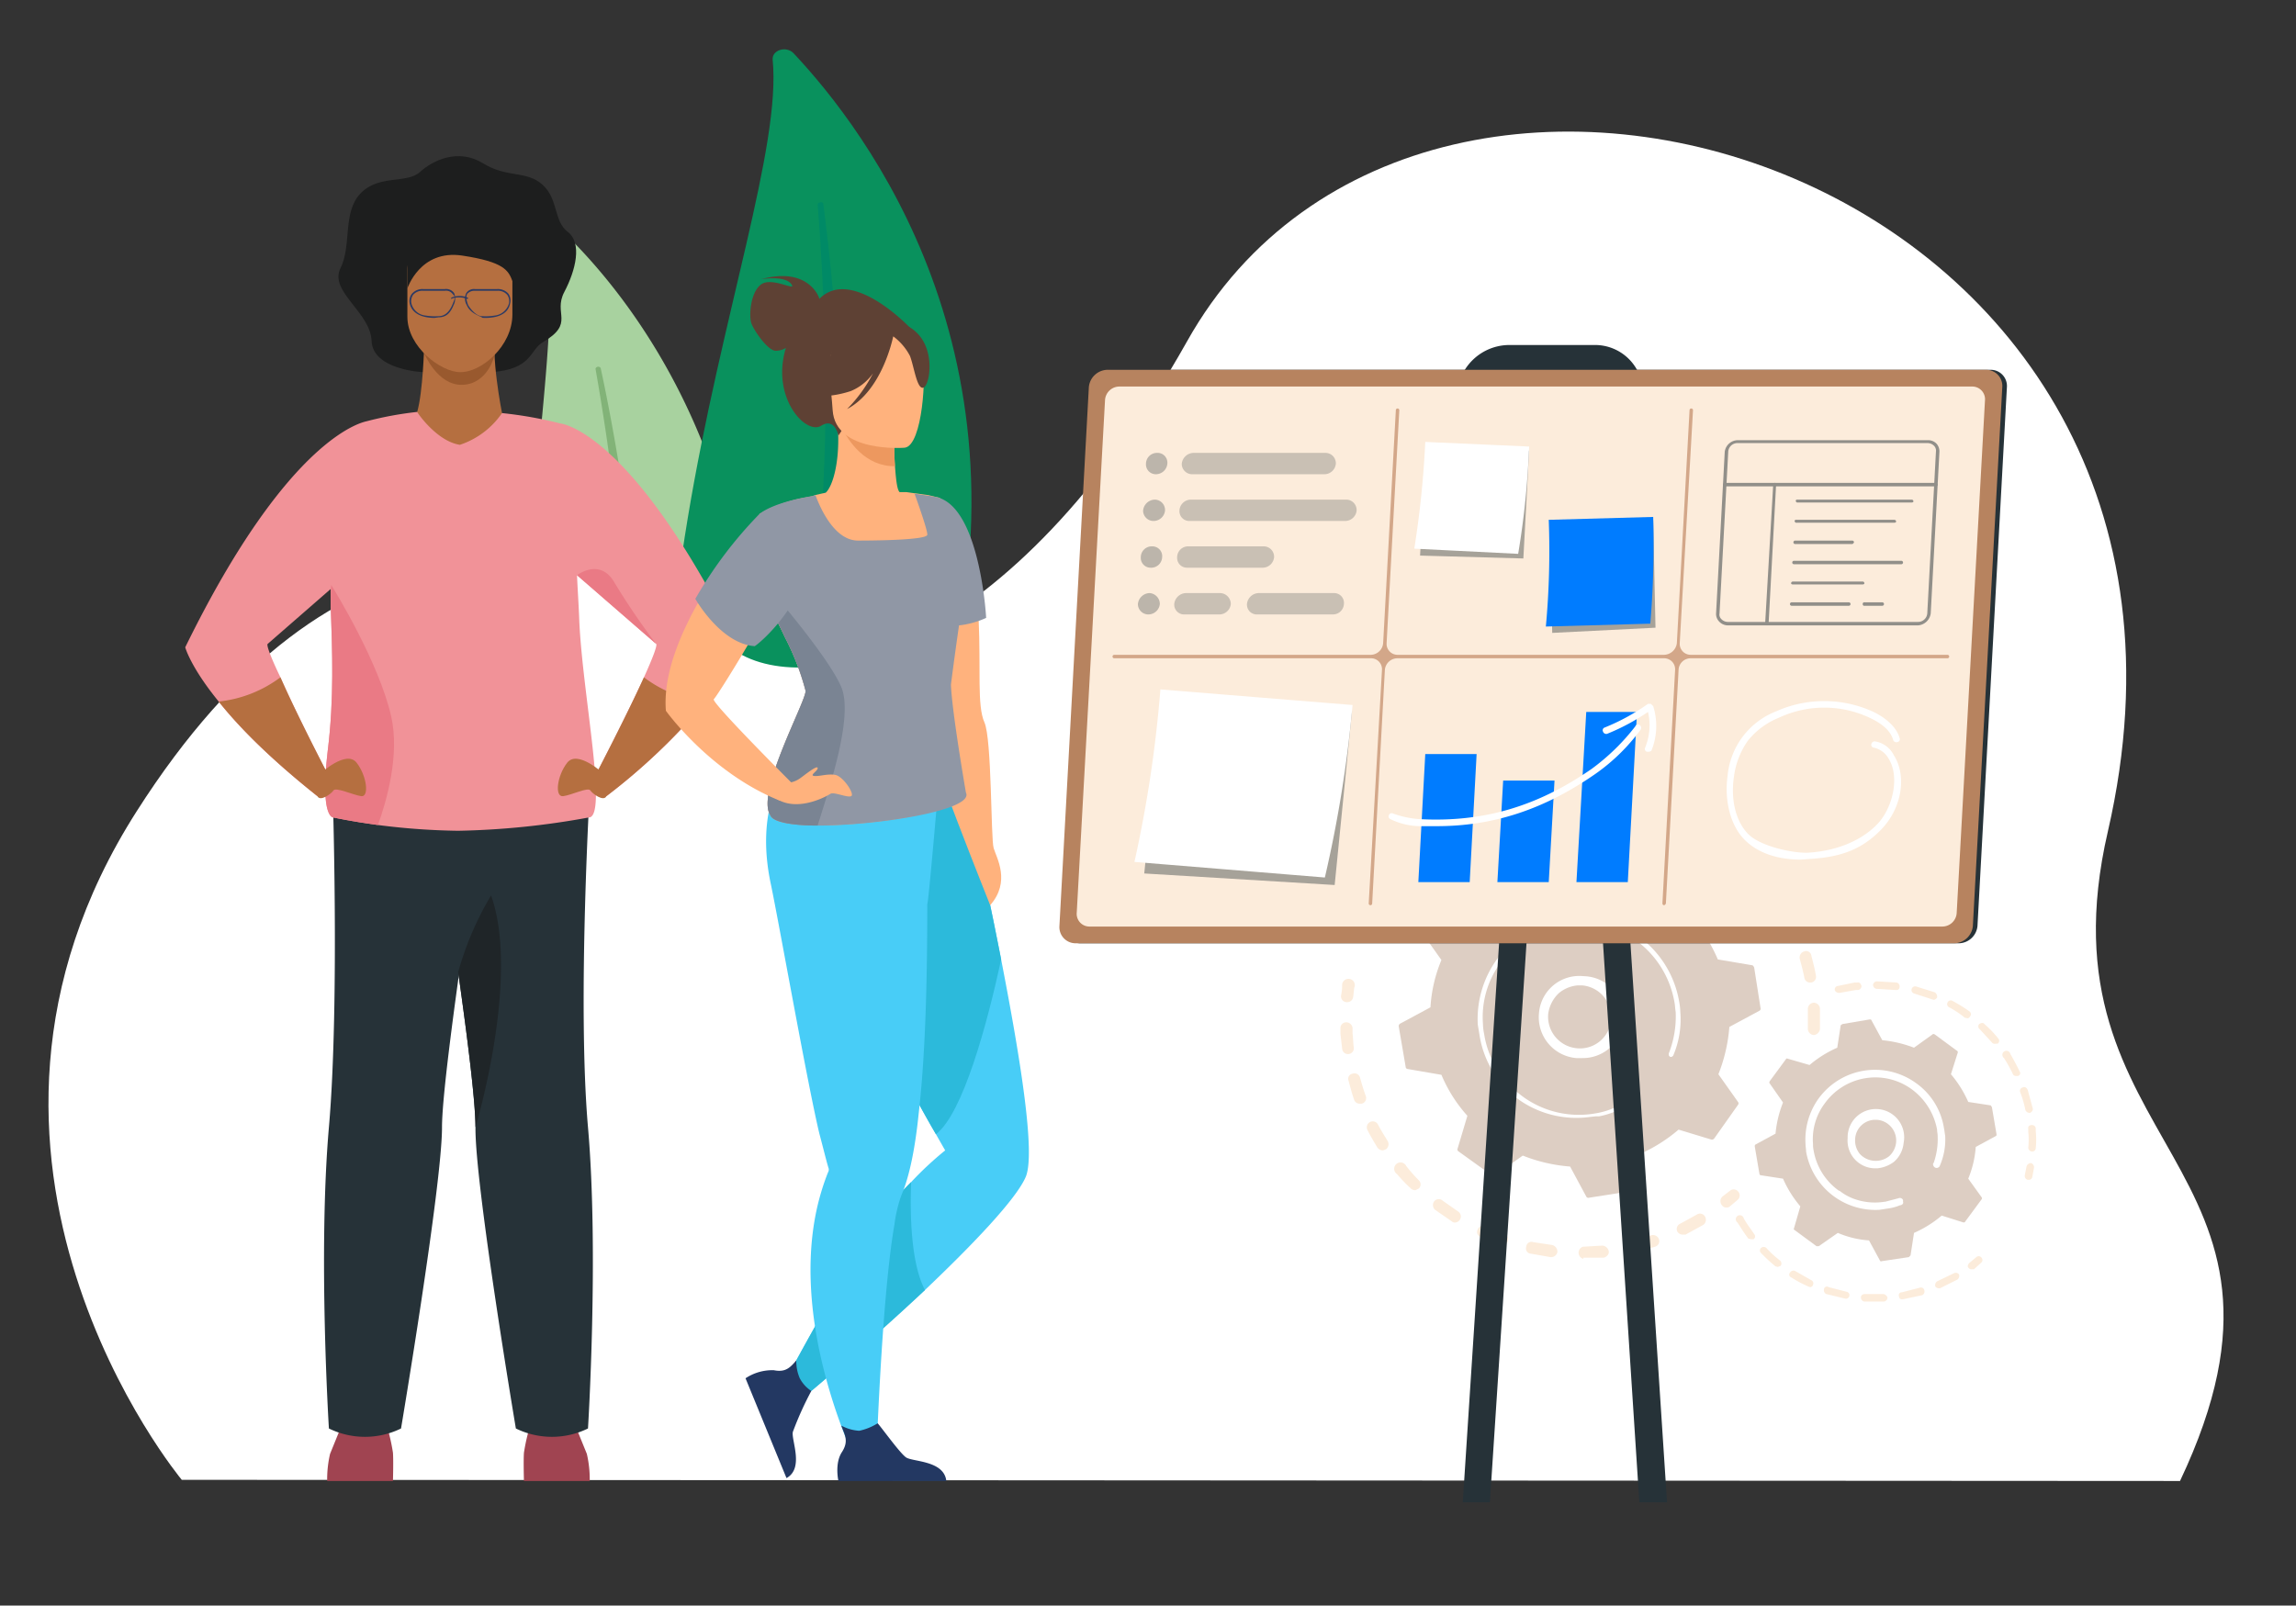 <svg xmlns="http://www.w3.org/2000/svg" viewBox="0 0 397.9 278.3"><rect x="0" y="0" width="397.9" height="278.3" fill="#333333" stroke="none"/><defs><style>.cls-1{isolation:isolate;}.cls-2{fill:#a8d29f;}.cls-3{fill:#82b378;}.cls-4{fill:#09915d;}.cls-5{fill:#008a66;}.cls-6{fill:#fff;}.cls-7{fill:#fcecdb;}.cls-8{fill:#ddcec3;}.cls-12,.cls-15,.cls-9{fill:#263238;}.cls-10{fill:#b7835f;}.cls-11{fill:#d3a789;}.cls-12{opacity:0.4;}.cls-13{fill:#007cff;}.cls-14{opacity:0.3;mix-blend-mode:multiply;}.cls-15{opacity:0.8;}.cls-16{opacity:0.5;}.cls-17{fill:#1d1e1e;}.cls-18{fill:#a04451;}.cls-19{fill:#b56f40;}.cls-20{fill:#99592e;}.cls-21{fill:#f19298;}.cls-22{fill:#ea7a85;}.cls-23{fill:#1f2528;}.cls-24{fill:#2c3a64;}.cls-25{fill:#48cdf7;}.cls-26{fill:#2cbadb;}.cls-27{fill:#ffb27d;}.cls-28{fill:#5e4134;}.cls-29{fill:#ed985f;}.cls-30{fill:#233862;}.cls-31{fill:#9097a5;}.cls-32{fill:#7a8493;}</style></defs><title>imagen-vis-</title><g class="cls-1"><g id="Capa_1" data-name="Capa 1"><path class="cls-2" d="M94.6,41.4A1.7,1.7,0,0,1,97.4,40c11.5,11,39,44,31.5,101.1-9.6,71.6,5.1,97.9,23.5,114,0,0-25.4-7.7-41.2-34.5C72.5,155.1,99.9,68.9,94.6,41.4Z"/><path class="cls-3" d="M103.2,63.9c1.4,8,2.6,16,3.5,24.1s1.7,16.1,2.2,24.2.7,16.2.6,24.2-.4,16.2-.8,24.3-.8,16.3-.4,24.5a81.2,81.2,0,0,0,4.7,24.3,58.9,58.9,0,0,0,2.4,5.8c.8,1.9,1.7,3.7,2.7,5.6a86.6,86.6,0,0,0,6.4,10.5,85.5,85.5,0,0,0,17.2,17.8,1.6,1.6,0,0,0,2.2-.2,1.7,1.7,0,0,0-.2-2.2h0l-4.5-3.9-2.2-2.1-2.1-2.1a95.1,95.1,0,0,1-7.6-9.2,90.2,90.2,0,0,1-11-21.1,78.6,78.6,0,0,1-3.2-11.5,94.4,94.4,0,0,1-1.5-11.9c-.4-8-.1-16,.2-24.1s.6-16.3.5-24.5c-.1-4-.2-8.1-.4-12.2l-.3-6.1c-.1-2-.3-4-.4-6.1-.7-8.1-1.6-16.2-2.8-24.2s-2.6-16.1-4.3-24a.5.5,0,0,0-.9.1Z"/><path class="cls-4" d="M133.9,10.3c-.1-1.6,2.3-2.4,3.6-1.1,12.7,13.5,42.5,52.6,26,112.2-20.7,74.6-6,104.8,14.6,124.7,0,0-30.3-12.1-46.3-42.8C92.4,127.8,136.9,40.3,133.9,10.3Z"/><path class="cls-5" d="M141.7,35.5c.7,8.7,1.1,17.4,1.3,26.1s0,17.4-.5,26.1-1.1,17.3-2.2,25.8-2.6,17.2-4.1,25.7-3,17.2-3.5,26a79.5,79.5,0,0,0,2.7,26.5c.7,2.2,1.4,4.4,2.2,6.5s1.7,4.3,2.6,6.3a104.3,104.3,0,0,0,6.6,12.3,103.3,103.3,0,0,0,18.9,21.4,2.3,2.3,0,0,0,2.8.1,1.6,1.6,0,0,0,0-2.4h0l-5.1-4.8-2.4-2.5c-.8-.9-1.6-1.7-2.3-2.6a94.1,94.1,0,0,1-8.2-10.9A91.3,91.3,0,0,1,139.6,191a79.2,79.2,0,0,1-2.5-12.7,90.9,90.9,0,0,1-.3-12.8c.4-8.6,1.9-17.1,3.3-25.7s2.7-17.2,3.6-25.9c.4-4.3.8-8.6,1.1-13,.2-2.2.3-4.3.4-6.5s.1-4.4.2-6.6c.2-8.7.1-17.4-.3-26.2s-1.3-17.4-2.4-26.1a.4.4,0,0,0-.6-.4A.4.4,0,0,0,141.7,35.5Z"/><path class="cls-6" d="M31.5,256.5s-46.3-55.6-7.8-115.9c34.1-53.5,73.9-49.9,103.1-28.2,12.5,9.3,48.3,1.2,78.9-53.2,41.6-74.3,185.9-29.3,159.6,84.9-12.8,55.3,38.7,57.3,12.5,112.6Z"/><path class="cls-7" d="M314.3,179.4a1.1,1.1,0,0,1-1-1.1v-3.4a1.1,1.1,0,0,1,1-1.1h0a1.1,1.1,0,0,1,1.1,1v3.6a1.2,1.2,0,0,1-1,1Zm-1.6-9.9c-.2-1.1-.5-2.2-.8-3.3a1.1,1.1,0,0,1,.8-1.3.9.9,0,0,1,1.2.7c.3,1.2.6,2.3.8,3.5a1,1,0,0,1-.8,1.2h-.1A1,1,0,0,1,312.7,169.5Zm-2.6-8.5c-.4-1-.9-2-1.4-3a1,1,0,0,1,.4-1.4,1,1,0,0,1,1.4.4,18.7,18.7,0,0,1,1.5,3.2,1.1,1.1,0,0,1-.5,1.4h-.4A1,1,0,0,1,310.1,161Zm-4.4-7.7a17.1,17.1,0,0,0-2.1-2.6,1.1,1.1,0,0,1,1.6-1.4c.8.9,1.5,1.9,2.2,2.8a1,1,0,0,1-.2,1.5l-.5.2A1.4,1.4,0,0,1,305.7,153.3Zm-5.9-6.5-2.7-2.1a1.1,1.1,0,0,1-.2-1.4,1.1,1.1,0,0,1,1.5-.3l2.7,2.3a.9.9,0,0,1,.1,1.4,1,1,0,0,1-.7.4A1.1,1.1,0,0,1,299.8,146.8Zm-7.3-5-3-1.5a1,1,0,0,1-.6-1.3,1.1,1.1,0,0,1,1.4-.6l3.2,1.6a1,1,0,0,1,.4,1.4,1,1,0,0,1-.8.5Zm-38.7-.5a1.1,1.1,0,0,1,.5-1.4,31.3,31.3,0,0,1,3.2-1.5,1,1,0,0,1,.8,1.9l-3,1.4-.5.2A1.1,1.1,0,0,1,253.8,141.3Zm30.5-2.8-3.3-.7a1.1,1.1,0,0,1-.8-1.2,1,1,0,0,1,1.2-.9l3.5.8a1.1,1.1,0,0,1,.7,1.3,1.2,1.2,0,0,1-1,.8Zm-22.1-.7a1,1,0,0,1,.7-1.3l3.5-.8a1,1,0,0,1,1.2.8,1.1,1.1,0,0,1-.8,1.3l-3.3.7h-.2A1,1,0,0,1,262.2,137.8Zm13.4-.7h-3.4a1,1,0,0,1-1.1-.9,1,1,0,0,1,1-1.1h3.6a1.1,1.1,0,0,1,1,1.1,1.1,1.1,0,0,1-1,.9Z"/><path class="cls-7" d="M248.7,145.9l.6-.2,1.3-1a1,1,0,0,0,.2-1.5,1,1,0,0,0-1.4-.2l-1.4,1a1.1,1.1,0,0,0,.7,1.9Z"/><path class="cls-7" d="M233.5,173.7a1,1,0,0,0,1-.9c.1-.5.1-1.1.2-1.6a1.1,1.1,0,1,0-2.1-.3,9.9,9.9,0,0,1-.2,1.7,1,1,0,0,0,1,1.1S233.5,173.8,233.5,173.7Z"/><path class="cls-7" d="M274.4,218.2a1.1,1.1,0,0,1-.1-2.1l3.4-.2a1.2,1.2,0,0,1,1.1,1c.1.5-.4,1-.9,1.1h-3.5Zm7.8-1.9a1.1,1.1,0,0,1,.8-1.3,19.2,19.2,0,0,0,3.2-.9,1.1,1.1,0,0,1,1.3.7,1,1,0,0,1-.7,1.3l-3.3,1h-.2A1.1,1.1,0,0,1,282.2,216.3Zm-13.5,1.6-3.4-.6a.9.9,0,0,1-.8-1.2.9.9,0,0,1,1.2-.8l3.3.5a1.2,1.2,0,0,1,.9,1.2,1.1,1.1,0,0,1-1,.9Zm22-4.4a1,1,0,0,1,.5-1.4l2.9-1.6a1,1,0,0,1,1.4.4,1.1,1.1,0,0,1-.3,1.4l-3.1,1.7h-.4A1.1,1.1,0,0,1,290.7,213.5Zm-30.9,2.3-3.2-1.4a.9.9,0,0,1-.5-1.3,1,1,0,0,1,1.3-.6l3.1,1.3a1,1,0,0,1-.3,2Zm-8.2-4.1-2.9-2a1.1,1.1,0,0,1-.2-1.4,1,1,0,0,1,1.5-.2l2.7,1.9a1,1,0,0,1,.3,1.4,1,1,0,0,1-.8.5A.7.7,0,0,1,251.6,211.7Zm-7.1-5.7a27.7,27.7,0,0,1-2.4-2.5,1.1,1.1,0,1,1,1.6-1.4,26.2,26.2,0,0,0,2.2,2.5,1,1,0,0,1,0,1.4l-.6.3A1.1,1.1,0,0,1,244.5,206Zm-5.8-7.1c-.6-1-1.2-2-1.7-3a1,1,0,1,1,1.8-1c.5,1,1.1,1.9,1.7,2.9a1.1,1.1,0,0,1-.3,1.4l-.5.2A1.2,1.2,0,0,1,238.7,198.9Zm-4-8.2c-.4-1.1-.7-2.3-1-3.4a.9.9,0,0,1,.7-1.2,1,1,0,0,1,1.3.7c.3,1.1.6,2.1,1,3.2a1,1,0,0,1-.7,1.3h-.3A1,1,0,0,1,234.7,190.7Zm-2.1-8.9-.3-2.6v-.9a1,1,0,0,1,1-1.1,1.1,1.1,0,0,1,1.1,1v.9c.1.8.1,1.6.2,2.4a1,1,0,0,1-.9,1.2h0A1,1,0,0,1,232.6,181.8Z"/><path class="cls-7" d="M299.2,209.3a.8.8,0,0,0,.6-.2l1.3-1.1a1,1,0,0,0,.1-1.5,1,1,0,0,0-1.4-.1l-1.3,1a1.1,1.1,0,0,0-.1,1.5A.9.9,0,0,0,299.2,209.3Z"/><path class="cls-8" d="M301.2,191.5a.4.4,0,0,0,0-.5l-3.4-4.8a28,28,0,0,0,1.9-8.2l5.2-2.8a.4.4,0,0,0,.2-.5l-1.1-7c-.1-.2-.2-.4-.4-.4l-5.9-1a27.3,27.3,0,0,0-4.4-7.1l1.7-5.7a.4.4,0,0,0-.2-.5l-5.8-4.1a.3.3,0,0,0-.5,0l-4.8,3.4a25.2,25.2,0,0,0-8.2-1.9l-2.8-5.2a.5.5,0,0,0-.5-.3l-7,1.2a.4.4,0,0,0-.4.4l-1,5.8a25.1,25.1,0,0,0-7.1,4.5l-5.7-1.7a.4.4,0,0,0-.5.2l-4.1,5.7a.4.4,0,0,0,0,.6l3.4,4.8a25.2,25.2,0,0,0-1.9,8.2l-5.2,2.8a.5.5,0,0,0-.3.5l1.2,7a.4.4,0,0,0,.4.4l5.8,1a25.1,25.1,0,0,0,4.5,7.1l-1.7,5.7a.4.4,0,0,0,.2.5l5.7,4.1a.6.6,0,0,0,.6,0l4.8-3.4a28,28,0,0,0,8.2,1.9l2.8,5.2a.4.4,0,0,0,.5.2l7-1.1c.2-.1.4-.2.4-.4l1-5.9a27.3,27.3,0,0,0,7.1-4.4l5.6,1.7a.5.5,0,0,0,.6-.2Z"/><path class="cls-6" d="M273.2,183.4a7.1,7.1,0,0,1-6.5-7.7,7,7,0,0,1,7.7-6.5,7.1,7.1,0,0,1-.2,14.2Zm-3-11.3a6,6,0,0,0-1.9,3.7,5.5,5.5,0,0,0,5,5.9,5.4,5.4,0,0,0,5.9-5,5.5,5.5,0,0,0-5-5.9h-.8A5.9,5.9,0,0,0,270.2,172.1Z"/><path class="cls-6" d="M274.7,193.7l1.8-.2h.6a13.8,13.8,0,0,0,2.7-.8h.3c.2-.1.3-.2.3-.4h0a.6.6,0,0,0-.6-.3,13.3,13.3,0,0,1-3.4,1,16.5,16.5,0,0,1-15.2-5.4,16.1,16.1,0,0,1-4-8.4,8.8,8.8,0,0,1-.2-1.7,15.9,15.9,0,0,1,3.1-10.7,16.2,16.2,0,0,1,10.8-6.8,16.8,16.8,0,0,1,19.3,13.8c.1.5.1,1.1.2,1.6a17.6,17.6,0,0,1-1.2,7.2v.2c0,.2.1.3.3.4a.5.5,0,0,0,.5-.3,16,16,0,0,0,1.2-7.5,11,11,0,0,0-.2-1.8,17.6,17.6,0,0,0-20.2-14.4,17.2,17.2,0,0,0-11.4,7.1,17.7,17.7,0,0,0-3.3,11.3l.3,1.8a17.1,17.1,0,0,0,7.1,11.4A17.3,17.3,0,0,0,274.7,193.7Z"/><path class="cls-7" d="M351.6,204.5a.6.6,0,0,0,.6-.5l.3-1.6a.8.8,0,0,0-.5-.8.8.8,0,0,0-.8.6l-.3,1.5a.7.7,0,0,0,.5.8Z"/><path class="cls-7" d="M352.2,199.6a.7.7,0,0,1-.7-.7,12.2,12.2,0,0,0,0-2.7v-.6c-.1-.3.2-.6.6-.6s.6.2.7.5v.6a14.1,14.1,0,0,1,0,2.9.6.6,0,0,1-.6.6Zm-1.2-7.2a18.1,18.1,0,0,0-.9-3.1.6.6,0,0,1,.4-.8c.4-.2.7,0,.9.4l.9,3.3a.8.8,0,0,1-.5.7h-.1A.8.8,0,0,1,351,192.4Zm-2.1-6.1a26.9,26.9,0,0,0-1.6-2.9.7.7,0,1,1,1.1-.7c.6,1,1.1,2,1.6,3a.5.5,0,0,1-.3.8h-.2A.7.7,0,0,1,348.9,186.3Zm-3.6-5.5-2.2-2.4a.6.6,0,0,1-.1-.9c.3-.2.7-.3.9,0a18.8,18.8,0,0,1,2.4,2.5.6.6,0,0,1-.1.9h-.3A.7.7,0,0,1,345.3,180.8Zm-4.8-4.4a15.9,15.9,0,0,0-2.7-1.8.6.6,0,0,1-.3-.8.6.6,0,0,1,.9-.3,28.2,28.2,0,0,1,2.9,1.8.6.6,0,0,1,.1.9.5.5,0,0,1-.4.3Zm-5.7-3.2-3.1-1a.6.6,0,1,1,.4-1.2l3.2,1a.9.9,0,0,1,.4.9.8.8,0,0,1-.6.4Zm-6.3-1.6-3.2-.2a.7.7,0,0,1-.7-.7.7.7,0,0,1,.7-.6l3.4.2a.7.7,0,0,1,.5.8.5.5,0,0,1-.5.5Zm-10.5.1a.6.6,0,0,1,.5-.8l2.9-.6h.5c.3-.1.6.2.7.6a.7.7,0,0,1-.6.7h-.4l-2.8.5h-.1A.8.8,0,0,1,318,171.7Z"/><path class="cls-7" d="M326.5,225.6h-3.4a.7.7,0,0,1-.6-.7c0-.4.3-.6.7-.6h3.2a.9.9,0,0,1,.7.6.7.7,0,0,1-.6.7Zm2.6-.9a.5.5,0,0,1,.5-.7l3.1-.8a.6.6,0,0,1,.8.5.7.7,0,0,1-.4.8l-3.3.7h-.1A.5.5,0,0,1,329.1,224.7Zm-9.3.4-3.3-.8a.7.7,0,0,1-.4-.8.5.5,0,0,1,.8-.4l3.1.8a.6.6,0,0,1,.5.7.6.6,0,0,1-.6.5Zm15.6-2.1a.8.8,0,0,1,.3-.9l2.9-1.4a.7.7,0,0,1,.9.2.8.8,0,0,1-.3.9l-3,1.5H336A.8.8,0,0,1,335.4,223Zm-22,0a21.9,21.9,0,0,1-3-1.6.5.5,0,0,1-.2-.8.7.7,0,0,1,.9-.3l2.8,1.6a.6.6,0,0,1,.3.8.5.5,0,0,1-.5.4Zm-5.7-3.5a27.3,27.3,0,0,1-2.5-2.3.6.6,0,0,1,0-.9.7.7,0,0,1,.9,0,17,17,0,0,0,2.4,2.2.7.7,0,0,1,.1.9l-.5.2Zm-4.7-4.8c-.7-.9-1.3-1.9-1.9-2.8a.7.7,0,1,1,1.1-.7c.5.9,1.2,1.8,1.8,2.7a.6.6,0,0,1-.1.9h-.4Z"/><path class="cls-7" d="M341.7,220h.4l1.2-1.1a.6.6,0,0,0,.1-.9.6.6,0,0,0-.9-.1l-1.2,1c-.3.3-.4.7-.1.9A.5.5,0,0,0,341.7,220Z"/><path class="cls-8" d="M343.4,207.9a.3.3,0,0,0,0-.4l-2.3-3.2a17.7,17.7,0,0,0,1.3-5.5l3.5-1.9c.1,0,.1-.2.1-.3l-.8-4.7-.2-.3-3.9-.6a19.5,19.5,0,0,0-3-4.8l1.2-3.8c0-.1-.1-.3-.2-.3l-3.8-2.8c-.2-.1-.3-.1-.4,0l-3.2,2.3a21,21,0,0,0-5.5-1.3l-1.9-3.5c0-.1-.2-.1-.3-.1l-4.7.8-.3.2-.6,3.9a19.5,19.5,0,0,0-4.8,3l-3.8-1.1a.2.2,0,0,0-.3.1l-2.8,3.8c-.1.2-.1.3,0,.4l2.3,3.3a19.4,19.4,0,0,0-1.3,5.4l-3.5,1.9a.4.4,0,0,0-.1.3l.8,4.7c0,.1.1.3.2.3l3.9.6a19.5,19.5,0,0,0,3,4.8l-1.1,3.8a.2.2,0,0,0,.1.3l3.8,2.8h.4l3.3-2.3a16.4,16.4,0,0,0,5.4,1.3l1.9,3.5a.2.2,0,0,0,.3.1l4.7-.7.3-.3.6-3.9a19.5,19.5,0,0,0,4.8-3l3.8,1.2c.1,0,.3-.1.3-.2Z"/><path class="cls-6" d="M324.7,202.5a4.8,4.8,0,0,1-4.5-5.2,4.9,4.9,0,1,1,9.7.8,4.9,4.9,0,0,1-1.7,3.3,5.7,5.7,0,0,1-2.8,1.1Zm-3.2-5.1a3.7,3.7,0,0,0,.8,2.6,3.7,3.7,0,0,0,2.5,1.2h0a3.7,3.7,0,0,0,2.6-.8,3.7,3.7,0,0,0,1.2-2.4,3.6,3.6,0,0,0-3.3-3.9h-.5A3.5,3.5,0,0,0,321.5,197.4Z"/><path class="cls-6" d="M325.7,209.7l1.3-.2a8.6,8.6,0,0,0,2.3-.6h.1c.3-.1.5-.3.4-.6V208a.6.6,0,0,0-.8-.3l-2.3.6h-.1a10.6,10.6,0,0,1-5.3-.5,8.9,8.9,0,0,1-2.5-1.4h-.1a10.8,10.8,0,0,1-4.4-7,4.5,4.5,0,0,1-.1-1.1,10.3,10.3,0,0,1,2-7,10.8,10.8,0,0,1,7-4.4,10.7,10.7,0,0,1,8.1,1.9,11.2,11.2,0,0,1,4.4,7c0,.4.1.7.1,1.1a12.5,12.5,0,0,1-.7,4.7c-.1,0-.1.1-.1.2a.7.7,0,0,0,.4.6.6.6,0,0,0,.8-.4,11.4,11.4,0,0,0,.9-5.2c-.1-.4-.1-.8-.2-1.2a11.8,11.8,0,0,0-4.9-7.9,12.1,12.1,0,0,0-16.9,2.8,12.2,12.2,0,0,0-2.2,7.8c0,.4.1.9.1,1.3A12.2,12.2,0,0,0,325.7,209.7Z"/><path class="cls-9" d="M339.5,163.5H187.2a2.8,2.8,0,0,1-2.8-3l5.1-93.4a3.3,3.3,0,0,1,3.2-3H345a2.8,2.8,0,0,1,2.8,3l-5.1,93.4A3.3,3.3,0,0,1,339.5,163.5Z"/><path class="cls-9" d="M275.5,80H260.7a8.3,8.3,0,0,1-8.4-8.9l.2-2.7a9.1,9.1,0,0,1,9.1-8.6h14.7a8.3,8.3,0,0,1,8.4,8.9v2.7A9.3,9.3,0,0,1,275.5,80Z"/><polygon class="cls-9" points="288.9 260.4 284.1 260.4 271.2 61.8 275.9 61.8 288.9 260.4"/><polygon class="cls-9" points="253.5 260.4 258.2 260.4 271.2 61.8 266.4 61.8 253.5 260.4"/><path class="cls-10" d="M338.7,163.5H186.4a2.8,2.8,0,0,1-2.8-3l5.1-93.4a3.3,3.3,0,0,1,3.2-3H344.2a2.8,2.8,0,0,1,2.8,3l-5.1,93.4A3.3,3.3,0,0,1,338.7,163.5Z"/><path class="cls-7" d="M188.8,160.6a2.2,2.2,0,0,1-2.2-2.4l4.9-88.8A2.5,2.5,0,0,1,194,67H341.8a2.2,2.2,0,0,1,2.2,2.4l-4.9,88.8a2.5,2.5,0,0,1-2.5,2.4Z"/><path class="cls-11" d="M337.5,113.5H293a1.9,1.9,0,0,1-1.9-2l2.3-40.4a.3.3,0,0,0-.3-.3.3.3,0,0,0-.3.3l-2.2,40.4a2.3,2.3,0,0,1-2.2,2H242.2a1.9,1.9,0,0,1-1.9-2l2.2-40.4a.3.3,0,0,0-.3-.3.3.3,0,0,0-.3.3l-2.2,40.4a2.2,2.2,0,0,1-2.1,2H193.1a.3.3,0,0,0-.3.3.3.3,0,0,0,.3.3h44.4a1.9,1.9,0,0,1,2,2l-2.3,40.5a.3.3,0,1,0,.6,0l2.2-40.5a2.2,2.2,0,0,1,2.2-2h46.2a1.9,1.9,0,0,1,1.9,2l-2.2,40.5a.3.3,0,0,0,.3.3.5.5,0,0,0,.3-.3l2.2-40.5a2.1,2.1,0,0,1,2.1-2h44.5a.3.3,0,0,0,.3-.3A.3.3,0,0,0,337.5,113.5Z"/><polygon class="cls-12" points="265 78.1 247.1 78.1 246.1 96.3 264 96.8 265 78.1"/><path class="cls-6" d="M263.1,96l-18-.9A168.1,168.1,0,0,0,247,76.6l18,.8A146.6,146.6,0,0,1,263.1,96Z"/><polygon class="cls-12" points="286.5 90.2 268.7 91.6 269 109.7 286.9 108.8 286.5 90.2"/><path class="cls-13" d="M286,108.1l-18.1.5a143.4,143.4,0,0,0,.5-18.5l18.1-.5A163.9,163.9,0,0,1,286,108.1Z"/><polygon class="cls-12" points="234.3 123.3 201.3 122 198.3 151.4 231.3 153.4 234.3 123.3"/><path class="cls-6" d="M229.6,152.1l-33-2.7a218.1,218.1,0,0,0,4.5-29.9l33.3,2.7A218.9,218.9,0,0,1,229.6,152.1Z"/><g class="cls-14"><path class="cls-9" d="M200.3,82.2h0a1.7,1.7,0,0,1-1.7-1.8h0a1.9,1.9,0,0,1,1.9-1.9h0a1.7,1.7,0,0,1,1.8,1.9h0A2,2,0,0,1,200.3,82.2Z"/><path class="cls-15" d="M229.5,82.2H206.6a1.8,1.8,0,0,1-1.8-1.8h0a2.1,2.1,0,0,1,2-1.9h22.9a1.8,1.8,0,0,1,1.8,1.9h0A2,2,0,0,1,229.5,82.2Z"/><path class="cls-9" d="M199.9,90.3h0a1.8,1.8,0,0,1-1.8-1.8h0a2.1,2.1,0,0,1,2-1.9h0a1.8,1.8,0,0,1,1.8,1.9h0A2,2,0,0,1,199.9,90.3Z"/><path class="cls-15" d="M233.1,90.3H206.2a1.7,1.7,0,0,1-1.8-1.8h0a2,2,0,0,1,2-1.9h26.9a1.8,1.8,0,0,1,1.8,1.9h0A2,2,0,0,1,233.1,90.3Z"/><path class="cls-9" d="M199.4,98.4h0a1.7,1.7,0,0,1-1.7-1.8h0a1.9,1.9,0,0,1,2-1.9h0a1.7,1.7,0,0,1,1.7,1.9h0A1.9,1.9,0,0,1,199.4,98.4Z"/><path class="cls-15" d="M218.8,98.4H205.7a1.7,1.7,0,0,1-1.7-1.8h0a1.9,1.9,0,0,1,1.9-1.9H219a1.8,1.8,0,0,1,1.8,1.9h0A2,2,0,0,1,218.8,98.4Z"/><path class="cls-15" d="M231,106.5H217.9a1.7,1.7,0,0,1-1.8-1.8h0a2.1,2.1,0,0,1,2-1.9h13.1a1.7,1.7,0,0,1,1.7,1.9h0A1.9,1.9,0,0,1,231,106.5Z"/><path class="cls-9" d="M199,106.5h0a1.8,1.8,0,0,1-1.8-1.8h0a2.1,2.1,0,0,1,2-1.9h0a1.9,1.9,0,0,1,1.8,1.9h0A2,2,0,0,1,199,106.5Z"/><path class="cls-15" d="M211.3,106.5h-6a1.7,1.7,0,0,1-1.8-1.8h0a2.1,2.1,0,0,1,2-1.9h6a1.9,1.9,0,0,1,1.8,1.9h0A2,2,0,0,1,211.3,106.5Z"/></g><polygon class="cls-13" points="255.9 130.7 247 130.7 245.8 152.9 254.7 152.9 255.9 130.7"/><polygon class="cls-13" points="269.4 135.3 260.5 135.3 259.5 152.9 268.4 152.9 269.4 135.3"/><polygon class="cls-13" points="283.7 123.4 274.9 123.4 273.2 152.9 282.1 152.9 283.7 123.4"/><path class="cls-6" d="M249,143.2h-2.7A12,12,0,0,1,241,142a.5.5,0,0,1-.3-.7.5.5,0,0,1,.7-.3,16.4,16.4,0,0,0,5,1c10.7.5,20-2.2,29.4-8.7a37.5,37.5,0,0,0,7.6-7.4.5.5,0,0,1,.8-.2.6.6,0,0,1,.1.8,33.6,33.6,0,0,1-7.9,7.7C267.6,140.3,258.8,143.2,249,143.2Z"/><path class="cls-6" d="M285.7,130.3h-.3a.5.5,0,0,1-.3-.7,10.2,10.2,0,0,0,.5-6.2,37.2,37.2,0,0,1-7.1,3.8.6.6,0,0,1-.7-.4.5.5,0,0,1,.3-.7,36.5,36.5,0,0,0,7.5-4.1h.5l.4.4a11.4,11.4,0,0,1-.3,7.7A.7.7,0,0,1,285.7,130.3Z"/><g class="cls-16"><path class="cls-9" d="M332.4,108.4h-33a2.1,2.1,0,0,1-1.5-.7,1.9,1.9,0,0,1-.5-1.4l1.5-28a2.3,2.3,0,0,1,2.2-2h33a2,2,0,0,1,1.5.6,2,2,0,0,1,.5,1.5l-1.5,27.9A2.4,2.4,0,0,1,332.4,108.4ZM301.1,76.8a1.6,1.6,0,0,0-1.6,1.6L298,106.3a1.1,1.1,0,0,0,.3,1,1.6,1.6,0,0,0,1.1.5h33a1.6,1.6,0,0,0,1.6-1.5l1.5-28a1.2,1.2,0,0,0-.3-1,1.6,1.6,0,0,0-1.1-.5Z"/><path class="cls-9" d="M335.5,84.3H298.9a.3.3,0,0,1-.3-.3.3.3,0,0,1,.3-.3h36.6a.3.3,0,0,1,.3.3A.3.3,0,0,1,335.5,84.3Z"/><path class="cls-9" d="M306.2,108.4h0q-.3-.2-.3-.3L307.3,84a.3.3,0,0,1,.3-.3c.1,0,.2.1.2.3l-1.3,24.1A.3.3,0,0,1,306.2,108.4Z"/><path class="cls-9" d="M331.3,87.1H311.4l-.2-.2c0-.2.1-.3.2-.3h19.9a.3.3,0,0,1,.3.3C331.6,87,331.5,87.1,331.3,87.1Z"/><path class="cls-9" d="M328.3,90.6H311.2l-.2-.2c0-.2.1-.3.2-.3h17.1a.3.3,0,0,1,.3.3C328.6,90.5,328.5,90.6,328.3,90.6Z"/><path class="cls-9" d="M321,94.3h-9.9a.3.3,0,0,1-.3-.3.3.3,0,0,1,.3-.3H321a.3.3,0,0,1,.3.3A.5.5,0,0,1,321,94.3Z"/><path class="cls-9" d="M322.8,101.3H310.7c-.2,0-.3-.1-.3-.2a.3.3,0,0,1,.3-.3h12.1a.3.3,0,0,1,.3.3C323.1,101.2,323,101.3,322.8,101.3Z"/><path class="cls-9" d="M320.4,105h-9.9a.3.3,0,0,1-.3-.3.3.3,0,0,1,.3-.3h9.9a.3.3,0,0,1,.3.3A.3.3,0,0,1,320.4,105Z"/><path class="cls-9" d="M326.2,105H323c-.1,0-.2-.2-.2-.3s.1-.3.2-.3h3.2a.3.3,0,0,1,.3.3A.3.3,0,0,1,326.2,105Z"/><path class="cls-9" d="M329.5,97.8H310.9a.3.3,0,1,1,0-.6h18.6a.3.3,0,0,1,0,.6Z"/></g><path class="cls-6" d="M312.1,149c-4.3,0-7.8-1.3-10-3.7s-3.3-6.5-2.7-10.9a13.3,13.3,0,0,1,8.4-11.1,20.4,20.4,0,0,1,17.1.2c2.3,1.2,3.8,2.7,4.3,4.4a.5.5,0,0,1-.3.7.6.6,0,0,1-.8-.3c-.4-1.5-1.7-2.7-3.7-3.7a18.5,18.5,0,0,0-16.1-.2,13.2,13.2,0,0,0-5.4,4,13.9,13.9,0,0,0-2.4,6.2c-.6,4,.3,7.7,2.4,9.9s7.8,3.4,10.4,3.3c4.9-.3,9.1-2,11.9-4.8s4.1-8.3,2.1-11.5a3.9,3.9,0,0,0-2.5-1.9.5.5,0,0,1-.5-.6.6.6,0,0,1,.6-.5,4.4,4.4,0,0,1,3.3,2.4c2.3,3.6,1.4,9.2-2.2,12.9s-7.4,4.8-12.6,5.1Z"/><path class="cls-17" d="M73.2,64.5s-8.6-.4-8.8-5.4S57,50.5,59,46.5s.3-9.7,3.5-13,8-1.6,10.3-3.7,6.7-4.1,10.9-1.5S91.2,29.5,94,32s1.9,6.3,4.4,8.2,1.4,6.6-.6,10.4,1.9,5.4-3.7,8.7c-2.3,1.3-1.8,4.7-8.9,5.2C82,64.8,75.1,63.3,73.2,64.5Z"/><path class="cls-18" d="M56.7,256.7a19.4,19.4,0,0,1,.5-4.7l2.4-5.9h7.1a33.4,33.4,0,0,1,1.4,5.7c.1,1.4,0,4.9,0,4.9Z"/><path class="cls-18" d="M102.2,256.7a19.4,19.4,0,0,0-.5-4.7l-2.4-5.9H92.2a33.4,33.4,0,0,0-1.4,5.7c-.1,1.4,0,4.9,0,4.9Z"/><path class="cls-19" d="M73.5,60.1s-.2,7.8-1.2,11.3l-7.9,5.5,29.7,4.5L87,71.6s-2.1-10.5-1-14.4S73.5,60.1,73.5,60.1Z"/><path class="cls-20" d="M73.5,61.2s2.3,5.7,6.7,5.5,5.5-5.1,5.5-5.1Z"/><path class="cls-19" d="M79.7,64.5c-3.2,0-9.1-4.3-9.1-9.6V46.7c0-2,1.4-3.6,3-3.6H85.9c1.6,0,2.9,1.6,2.9,3.6v7.8C88.8,60,83.4,64.6,79.7,64.5Z"/><path class="cls-9" d="M57.6,135.4s1.3,38.2-.6,60,0,52.2,0,52.2a14.2,14.2,0,0,0,12.5,0s7.1-42.2,7.1-52.2,7.7-58.3,7.7-58.3Z"/><path class="cls-9" d="M101.9,247.6a14.2,14.2,0,0,1-12.5,0s-7.1-42.2-7-52.2c0-4.5-1.4-15.6-3-26.9-2.2-15.5-4.8-31.4-4.8-31.4l27.7-1.8s-2.3,38.3-.4,60.1S101.9,247.6,101.9,247.6Z"/><path class="cls-21" d="M97.1,73.4h0A69.7,69.7,0,0,0,87,71.6a14.3,14.3,0,0,1-7.3,5.5c-4-.6-7.4-5.6-7.4-5.7A60.2,60.2,0,0,0,63.6,73c-.2.1-13.2,1.8-31.5,39.2,0,0,.9,3.4,5.8,9.4,3.4,4.3,8.8,9.8,17.1,16.4a27.6,27.6,0,0,0,1.5-4.4s-5-9.6-7.9-16.2c-1.5-3.1-2.5-5.6-2.2-5.8l10.9-9.5v2.6c.3,8.3.6,16.5-.5,25.4-1.4,11.9,1,11.6,1,11.6s3.2.7,7.7,1.3a119.5,119.5,0,0,0,13.9,1,137.8,137.8,0,0,0,22.6-2.3c3.4.1-1-21.1-1.6-33.9-.1-2.9-.3-5.6-.4-8.1l13.7,11.9c.3.2-.7,2.7-2.1,5.8-3,6.6-8,16.2-8,16.2.8,2.7,1.5,4.4,1.5,4.4a107.1,107.1,0,0,0,17.2-16.4c4.8-6,5.8-9.4,5.8-9.4C109.5,74.4,97.1,73.4,97.1,73.4Z"/><path class="cls-22" d="M65.5,143c-4.5-.6-7.7-1.3-7.7-1.3s-2.4.3-1-11.6c1.1-8.9.8-17.1.5-25.4,0-.9,0-2,.1-3.3.7,1.1,8.3,13.5,10.4,22.8C69.3,130.9,67,138.8,65.5,143Z"/><path class="cls-23" d="M82.4,195.4c0-4.5-1.4-15.6-3-26.9a54.8,54.8,0,0,1,5.7-13.3C90.2,169.5,82.4,195.4,82.4,195.4Z"/><path class="cls-19" d="M55.5,134.1s4.5-4.2,6.3-1.9,2.2,6,.8,5.8-4.4-1.6-4.8-1-2.3,2-2.8,1S55.5,134.1,55.5,134.1Z"/><path class="cls-19" d="M56.5,133.6A27.6,27.6,0,0,1,55,138c-8.3-6.6-13.7-12.1-17.1-16.4a21.6,21.6,0,0,0,10.7-4.2C51.5,124,56.5,133.6,56.5,133.6Z"/><path class="cls-19" d="M104.6,134.1s-4.5-4.2-6.3-1.9-2.2,6-.7,5.8,4.3-1.6,4.7-1,2.3,2,2.8,1S104.6,134.1,104.6,134.1Z"/><path class="cls-19" d="M103.6,133.6c.8,2.7,1.5,4.4,1.5,4.4a107.1,107.1,0,0,0,17.2-16.4,21,21,0,0,1-10.7-4.2C108.6,124,103.6,133.6,103.6,133.6Z"/><path class="cls-22" d="M113.7,111.6,100,99.7s4-3.1,6.5,1.3A123.7,123.7,0,0,0,113.7,111.6Z"/><path class="cls-22" d="M128.1,112.2s-1,3.4-5.8,9.4C116.7,121.5,128.1,112.2,128.1,112.2Z"/><path class="cls-17" d="M70.6,50s2.2-6.8,9.5-5.7,8,2.6,8.7,4.4,2.3-6.6,2.3-6.6l-8.6-2.6s-10.4,1.2-11.2,3l-.7,1.7Z"/><path class="cls-24" d="M75.3,55.1c-1.3,0-3.8-.3-4.3-2.5a2,2,0,0,1,.4-1.7,2.4,2.4,0,0,1,1.9-.8h3.8a1.7,1.7,0,0,1,1.6.7,2.5,2.5,0,0,1-.1,2.1C78,54.4,77.2,55,76,55Zm-2-4.7a2.1,2.1,0,0,0-1.7.7,1.9,1.9,0,0,0-.3,1.5,2.8,2.8,0,0,0,2.5,2.1,9.3,9.3,0,0,0,2.2.1h0c1,0,1.8-.6,2.4-2s.5-1.3,0-1.9a1.4,1.4,0,0,0-1.3-.5Z"/><path class="cls-24" d="M84.2,55.1c-.4,0-.7,0-.7-.1s-2-.6-2.6-2.1a2.2,2.2,0,0,1-.1-2.1,1.6,1.6,0,0,1,1.5-.7h3.9a2.4,2.4,0,0,1,1.9.8,2,2,0,0,1,.3,1.7C88,54.8,85.5,55.1,84.2,55.1Zm-1.9-4.7a1.7,1.7,0,0,0-1.3.5c-.4.6,0,1.6.1,1.9s1.3,2,2.4,2h0a9.3,9.3,0,0,0,2.2-.1,2.9,2.9,0,0,0,2.5-2.1,1.9,1.9,0,0,0-.3-1.5,2.1,2.1,0,0,0-1.7-.7Z"/><path class="cls-24" d="M78.3,51.9a.1.1,0,0,1-.1-.1v-.2a3.7,3.7,0,0,1,2.9,0v.2h-.2a3.7,3.7,0,0,0-2.7,0Z"/><path class="cls-25" d="M177.8,203.9c-1.6,3.9-9.4,12-17.5,19.7-9.7,9.1-19.7,17.5-19.7,17.5s-4.6,1.4-2.6-5.3c0,0,11-20.3,15.8-26.3a46.2,46.2,0,0,1,4.1-4.6,57.8,57.8,0,0,1,5.9-5.5l-1.6-2.8c-4.9-8.4-19.1-34.2-14.7-45.7,5.3-13.8,18.3-20.1,18.3-20.1s4.2,17.5,7.7,35.5S179.4,199.8,177.8,203.9Z"/><path class="cls-26" d="M173.5,166.3c-2.4,11.1-6.6,26.7-11.3,30.3-4.9-8.4-19.1-34.2-14.7-45.7,5.3-13.8,18.3-20.1,18.3-20.1S170,148.3,173.5,166.3Z"/><path class="cls-26" d="M160.3,223.6c-9.7,9.1-19.7,17.5-19.7,17.5s-4.6,1.4-2.6-5.3c0,0,11-20.3,15.8-26.3a46.2,46.2,0,0,1,4.1-4.6C157.7,210.1,157.8,218.9,160.3,223.6Z"/><path class="cls-27" d="M171.6,156.9s-11.5-28.7-10.8-29.6,1.1-16.2,1.6-28c.3-7.1.5-12.9.5-12.9s5,1.9,6.3,14.2c.2,2.4.3,4.6.4,6.7.4,8.8-.3,15,1,17.9s1.1,20.1,1.6,21.8S175.2,152.8,171.6,156.9Z"/><path class="cls-25" d="M162.5,137.8l-.9-3.4c-6.4,2.8-25.3-1.3-25.3-1.3s-5.6,6.7-2.7,20.2c1.4,6.7,6.4,34.9,8.4,43.2.8,3,1.3,5.1,1.6,6h0a.9.9,0,0,1-.1.7,41.5,41.5,0,0,0-2,6.6c-4.7,22,8.1,46.2,8.1,46.2l2.2-1.3s.9-29.2,3.2-42.4a24,24,0,0,1,1.2-5.1c1.4-3.2,2.4-8.2,3-14.1,1.3-11.2,1.5-25.5,1.5-36.4C160.9,156.6,162.5,137.8,162.5,137.8Z"/><path class="cls-27" d="M133.5,141.3c-2.6-3.9,6.4-20.1,6.1-21.6a44.6,44.6,0,0,0-3.6-9.3c-1.4-3-2.9-5.7-3.4-7.3l1.4-1.9a17.9,17.9,0,0,0,1.5-2.4,3.5,3.5,0,0,0,.4-2.4,5.2,5.2,0,0,0-.6-1.6L135,94a26.2,26.2,0,0,0-3.4-4.9,25,25,0,0,1,8.2-2.9l1-.2.5-.2,1.8-.4c1.2-1.1,2.5-5.3,2.1-11.5h.6l9.2,1.3s-.1,2.9.1,5.6.4,4.1.8,4.5h1.2l1.4.2h.1l2.1.3h.1l2.1.5h0c-.1,2.9,4.6,7.9,4.2,14.5,0,.3-2.3,17.4-2.3,17.7.2,4.9,2.6,18.7,2.6,18.7C169.5,141.6,134.9,145.4,133.5,141.3Z"/><path class="cls-28" d="M142,51.8c-.1-.5-2.1-5.6-10.1-3.4,0,0,4-.7,5.2.8s-3.3-1.3-5.2.1-2.1,5.5-1.7,6.7,2.9,4.9,4.3,4.8a3.4,3.4,0,0,0,1.7-.5,14.2,14.2,0,0,0-.5,2.2c-1.1,7.5,4.2,12.8,6.6,11.3s3,1.7,3,1.7l12.4-18.7S147.6,46.1,142,51.8Z"/><path class="cls-29" d="M155,75.2s-.1,2.9.1,5.6c-5.1.1-8.1-4.3-9.3-6.9Z"/><path class="cls-27" d="M156.8,77.6s-12,1-12.5-6.5-2.3-12.5,5.4-13.4,9.3,1.9,10.1,4.4S159.9,77.2,156.8,77.6Z"/><path class="cls-28" d="M159.1,57.9c-2-2.1-3.3-1.6-4.1-.8a8.4,8.4,0,0,0-10.7,2.4,14.3,14.3,0,0,1-4.2,8.7s2.3,1.2,7.3-.4a8.8,8.8,0,0,0,3.9-3.1,25.4,25.4,0,0,1-4.5,6.2c5.9-3.1,7.8-11.7,8-12.6a10,10,0,0,1,2.9,3.4c.7,1.8,1.2,5.8,2.3,5.5S162.1,61.1,159.1,57.9Z"/><path class="cls-30" d="M164,256.7H145.3s-.7-3,.6-5,.4-3.1-.1-4.6a7.5,7.5,0,0,0,3.1.9,9.8,9.8,0,0,0,3.2-1.3c.8.9,3.8,5.1,4.9,5.9S163.6,253.1,164,256.7Z"/><path class="cls-30" d="M136.3,256.2l-7.1-17.3a8.4,8.4,0,0,1,4.9-1.4c2,.4,2.8-.4,3.9-1.7a7.4,7.4,0,0,0,.6,3.1,6,6,0,0,0,2,2.2,56.9,56.9,0,0,0-3.2,7.1C137.1,249.6,139.4,254.5,136.3,256.2Z"/><path class="cls-31" d="M164.8,118.7c0-.1.7-5.5,1.4-10.3a15.2,15.2,0,0,0,4.7-1.3c-.1-2-1.5-20-9-21l-1.1-.2h-.1l-2.1-.3h-.1s2.3,6.3,2.2,7.1-7.2,1-12,1-7.3-7.8-7.4-7.9l-.5.2c-.3,0-6.6,1-9.2,3.1A26.2,26.2,0,0,1,135,94l.3.8a5.2,5.2,0,0,1,.6,1.6,3.5,3.5,0,0,1-.4,2.4,17.9,17.9,0,0,1-1.5,2.4l-1.4,1.9.8,2h0c.7,1.5,1.7,3.3,2.6,5.3a44.6,44.6,0,0,1,3.6,9.3c.3,1.5-8.7,17.7-6.1,21.6.4,1.2,3.8,1.8,8.2,1.8,10.5,0,27.2-2.7,25.7-5.7C167.4,137.4,165,123.6,164.8,118.7Z"/><path class="cls-32" d="M141.7,143.1c-4.4,0-7.8-.6-8.2-1.8-2.6-3.9,6.4-20.1,6.1-21.6a44.6,44.6,0,0,0-3.6-9.3c-.9-2-1.9-3.8-2.6-5.3h0l.6-2.3s9.6,11.1,11.8,16.3S143.5,137.2,141.7,143.1Z"/><path class="cls-27" d="M137.1,135.6l-1.9,3.2c-12.1-4.8-19.8-15.6-19.8-15.6-.5-6.2,2.4-13.2,5.9-19.3a29.1,29.1,0,0,1,1.7-3,86.2,86.2,0,0,0,9.1,6.8l-1.8,2.9c-2.6,4.5-6.1,10.1-6.6,10.6S137.1,135.6,137.1,135.6Z"/><path class="cls-31" d="M130.8,112c-5.9-.4-10.3-8.2-10.3-8.2a72.9,72.9,0,0,1,11.1-14.7C148.2,95.5,133.5,110.2,130.8,112Z"/><path class="cls-27" d="M137.1,135.6a4.3,4.3,0,0,0,1.7-.8c.7-.5,2.8-2.2,2.9-1.7s-1.5,1.3-.6,1.4,2.2-.4,3.6-.2,3.5,3.4,2.8,3.7-3-.8-3.6-.4-5.1,2.9-8.7,1.2S137.1,135.6,137.1,135.6Z"/></g></g></svg>